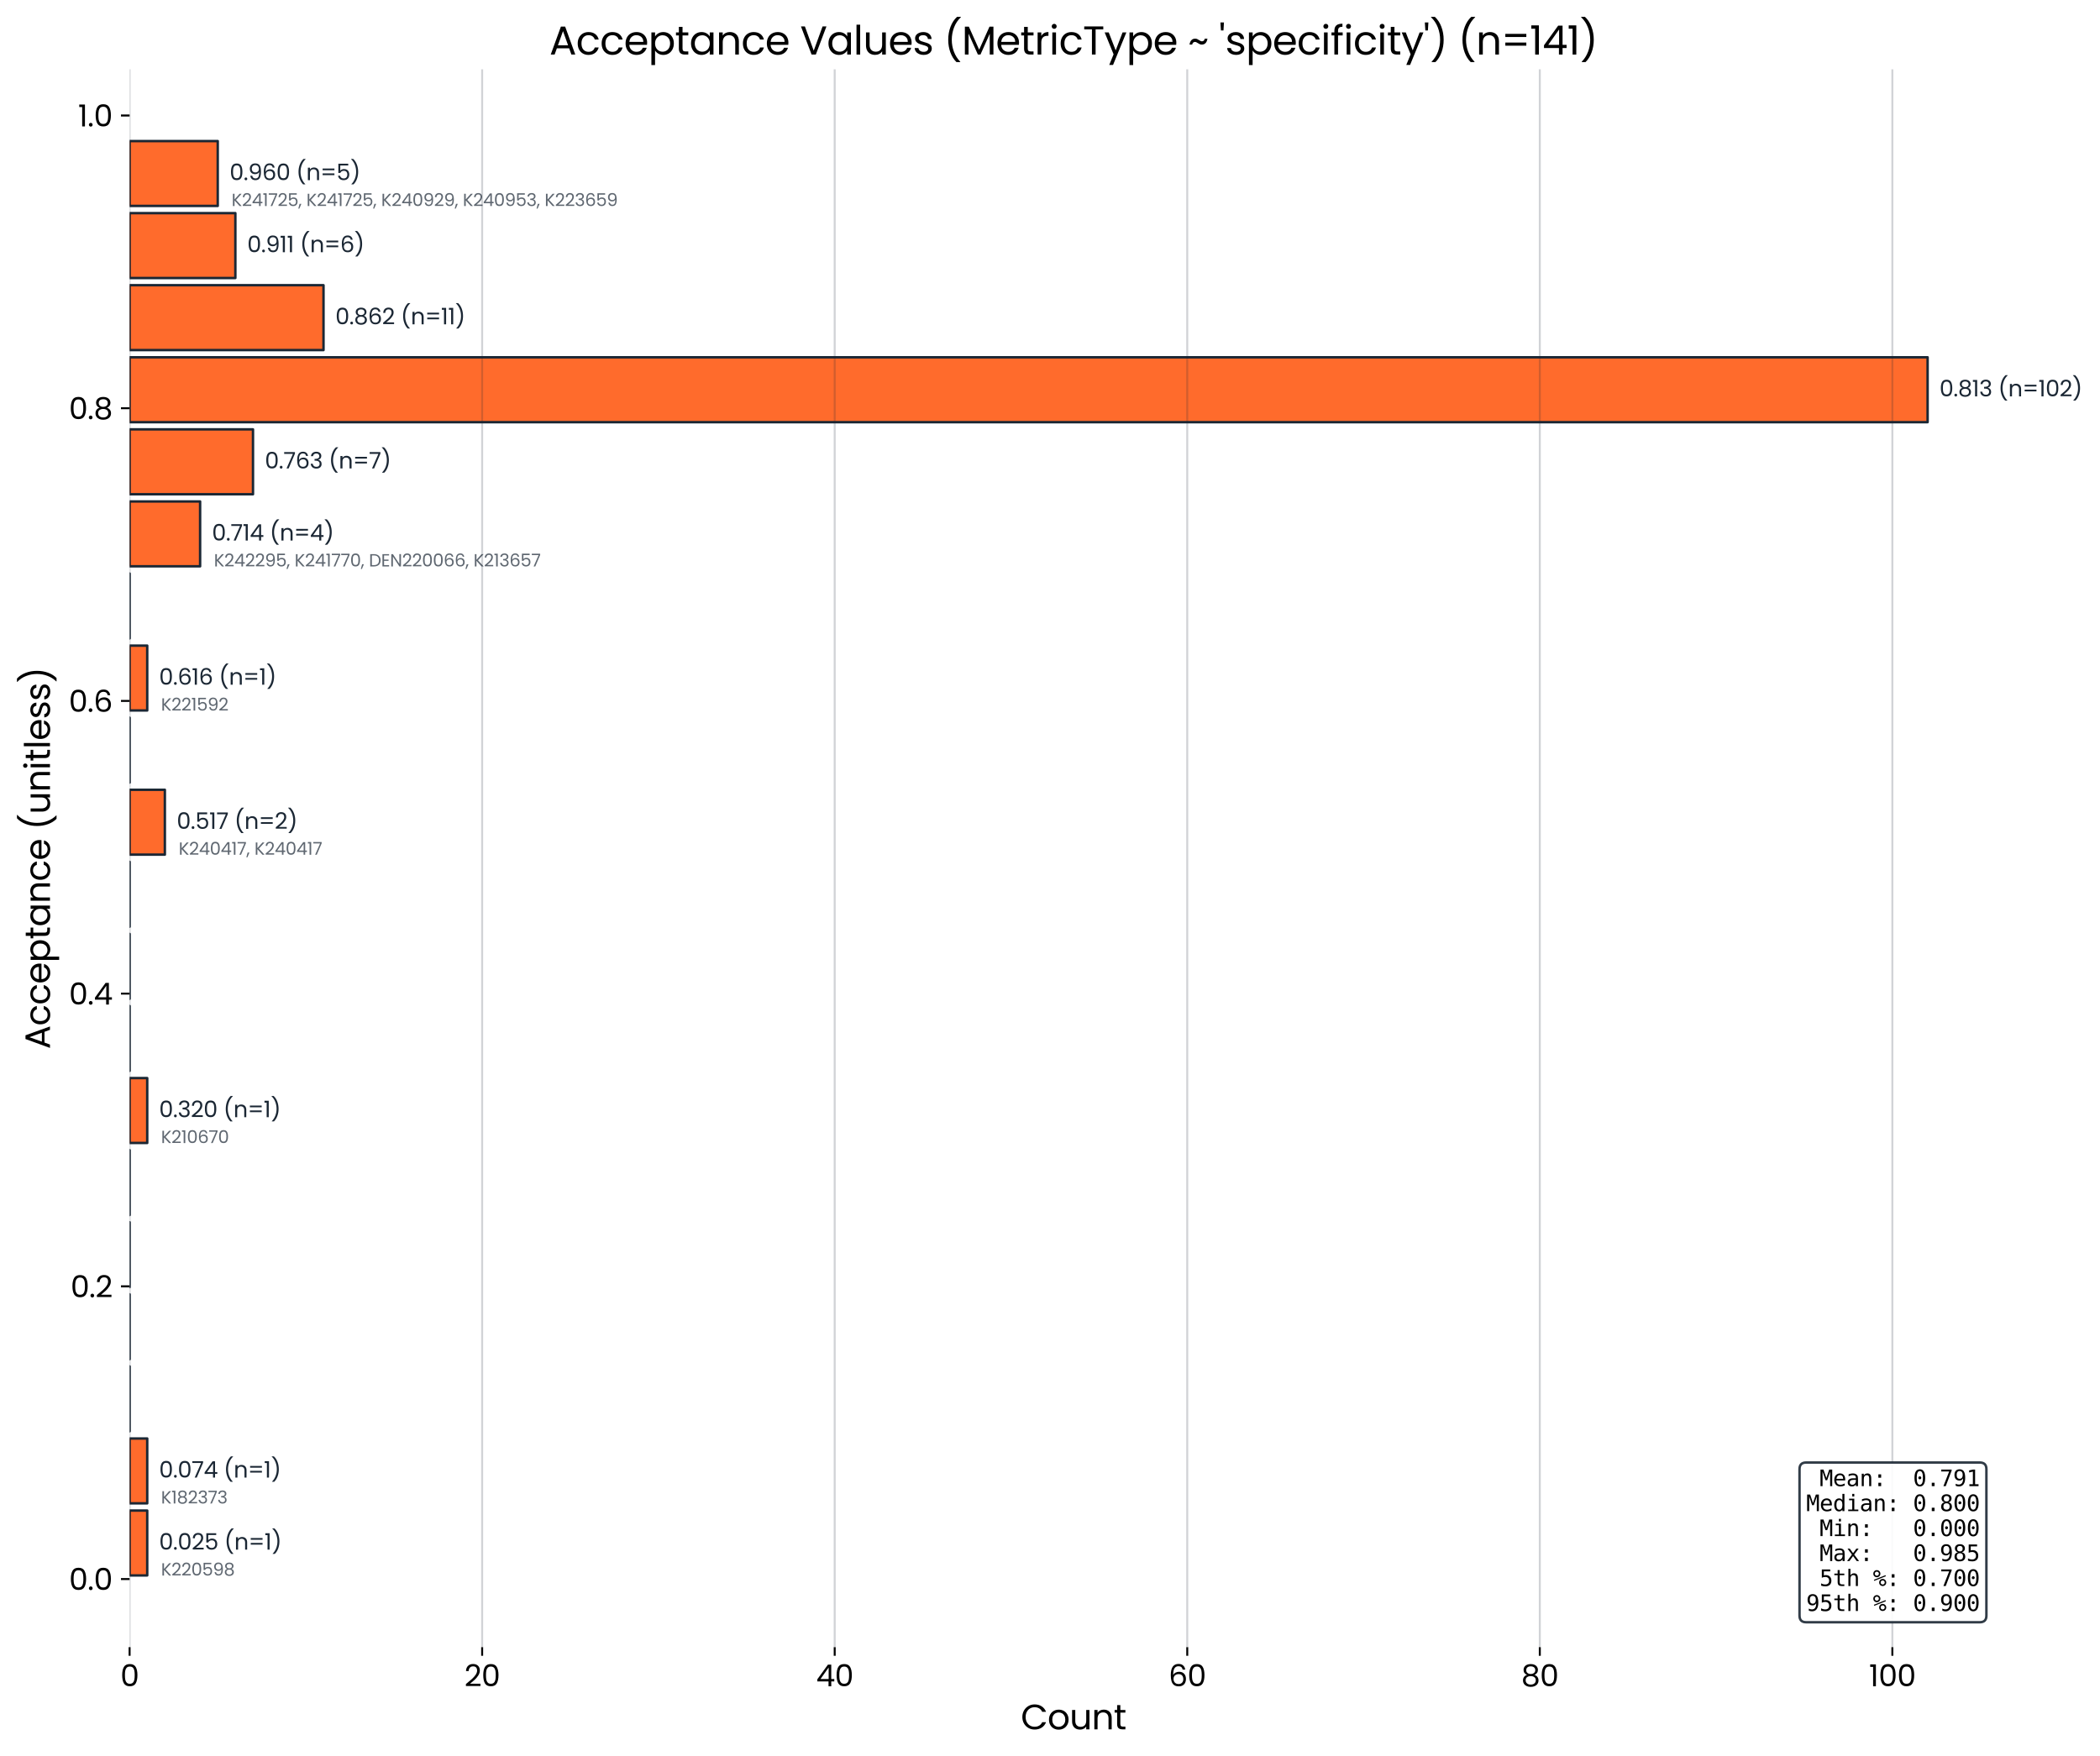 <svg xmlns:xlink="http://www.w3.org/1999/xlink" width="1136.271" height="950.4" viewBox="0 0 852.203 712.8" xmlns="http://www.w3.org/2000/svg"><defs><style>*{stroke-linejoin:round;stroke-linecap:butt}</style></defs><g id="figure_1"><path d="M0 712.8h852.203V0H0z" style="fill:#fff" id="patch_1"/><g id="axes_1"><path d="M52.593 668.6h766.135V28.145H52.593z" style="fill:#fff" id="patch_2"/><path d="M52.593 639.488h7.153v-26.332h-7.154z" clip-path="url(#p165a05bda8)" style="fill:#ff6b2c;stroke:#1b2734;stroke-linejoin:miter" id="patch_3"/><path d="M52.593 610.23h7.153v-26.332h-7.154z" clip-path="url(#p165a05bda8)" style="fill:#ff6b2c;stroke:#1b2734;stroke-linejoin:miter" id="patch_4"/><path d="M52.593 580.973V554.64z" clip-path="url(#p165a05bda8)" style="fill:#ff6b2c;stroke:#1b2734;stroke-linejoin:miter" id="patch_5"/><path d="M52.593 551.715v-26.332z" clip-path="url(#p165a05bda8)" style="fill:#ff6b2c;stroke:#1b2734;stroke-linejoin:miter" id="patch_6"/><path d="M52.593 522.457v-26.332z" clip-path="url(#p165a05bda8)" style="fill:#ff6b2c;stroke:#1b2734;stroke-linejoin:miter" id="patch_7"/><path d="M52.593 493.199v-26.332z" clip-path="url(#p165a05bda8)" style="fill:#ff6b2c;stroke:#1b2734;stroke-linejoin:miter" id="patch_8"/><path d="M52.593 463.941h7.153V437.61h-7.154z" clip-path="url(#p165a05bda8)" style="fill:#ff6b2c;stroke:#1b2734;stroke-linejoin:miter" id="patch_9"/><path d="M52.593 434.683v-26.332z" clip-path="url(#p165a05bda8)" style="fill:#ff6b2c;stroke:#1b2734;stroke-linejoin:miter" id="patch_10"/><path d="M52.593 405.425v-26.332z" clip-path="url(#p165a05bda8)" style="fill:#ff6b2c;stroke:#1b2734;stroke-linejoin:miter" id="patch_11"/><path d="M52.593 376.167v-26.332z" clip-path="url(#p165a05bda8)" style="fill:#ff6b2c;stroke:#1b2734;stroke-linejoin:miter" id="patch_12"/><path d="M52.593 346.91h14.306v-26.332H52.593z" clip-path="url(#p165a05bda8)" style="fill:#ff6b2c;stroke:#1b2734;stroke-linejoin:miter" id="patch_13"/><path d="M52.593 317.652V291.32z" clip-path="url(#p165a05bda8)" style="fill:#ff6b2c;stroke:#1b2734;stroke-linejoin:miter" id="patch_14"/><path d="M52.593 288.394h7.153v-26.332h-7.154z" clip-path="url(#p165a05bda8)" style="fill:#ff6b2c;stroke:#1b2734;stroke-linejoin:miter" id="patch_15"/><path d="M52.593 259.136v-26.332z" clip-path="url(#p165a05bda8)" style="fill:#ff6b2c;stroke:#1b2734;stroke-linejoin:miter" id="patch_16"/><path d="M52.593 229.878h28.613v-26.332H52.592z" clip-path="url(#p165a05bda8)" style="fill:#ff6b2c;stroke:#1b2734;stroke-linejoin:miter" id="patch_17"/><path d="M52.593 200.62h50.074v-26.332H52.592z" clip-path="url(#p165a05bda8)" style="fill:#ff6b2c;stroke:#1b2734;stroke-linejoin:miter" id="patch_18"/><path d="M52.593 171.362h729.652V145.03H52.592z" clip-path="url(#p165a05bda8)" style="fill:#ff6b2c;stroke:#1b2734;stroke-linejoin:miter" id="patch_19"/><path d="M52.593 142.104h78.688v-26.332H52.592z" clip-path="url(#p165a05bda8)" style="fill:#ff6b2c;stroke:#1b2734;stroke-linejoin:miter" id="patch_20"/><path d="M52.593 112.847h42.92V86.514h-42.92z" clip-path="url(#p165a05bda8)" style="fill:#ff6b2c;stroke:#1b2734;stroke-linejoin:miter" id="patch_21"/><path d="M52.593 83.589H88.36V57.257H52.593z" clip-path="url(#p165a05bda8)" style="fill:#ff6b2c;stroke:#1b2734;stroke-linejoin:miter" id="patch_22"/><g id="matplotlib.axis_1"><g id="xtick_1"><path d="M52.593 668.6V28.145" clip-path="url(#p165a05bda8)" style="fill:none;stroke:#1b2734;stroke-opacity:.2;stroke-width:.8;stroke-linecap:square" id="line2d_1"/><g id="line2d_2"><defs><path id="m39ddd4c6a9" d="M0 0v3.5" style="stroke:#000;stroke-width:.8"/></defs><use xlink:href="#m39ddd4c6a9" x="52.593" y="668.6" style="stroke:#000;stroke-width:.8"/></g><g transform="matrix(.12 0 0 -.12 48.825 684.48)" id="text_1"><defs><path id="Poppins-Regular-30" d="M397 2362q0 1100 358 1718 359 618 1255 618 889 0 1247-618 359-618 359-1718 0-1120-359-1741Q2899 0 2010 0 1114 0 755 621q-358 621-358 1741zm2643 0q0 556-74 943-73 388-301 624-227 237-655 237-436 0-663-237-227-236-301-624-73-387-73-943 0-576 73-967 74-390 301-627t663-237q428 0 655 237 228 237 301 627 74 391 74 967z" transform="scale(.016)"/></defs><use xlink:href="#Poppins-Regular-30"/></g></g><g id="xtick_2"><path d="M195.662 668.6V28.145" clip-path="url(#p165a05bda8)" style="fill:none;stroke:#1b2734;stroke-opacity:.2;stroke-width:.8;stroke-linecap:square" id="line2d_3"/><use xlink:href="#m39ddd4c6a9" x="195.662" y="668.6" style="stroke:#000;stroke-width:.8" id="line2d_4"/><g transform="matrix(.12 0 0 -.12 188.444 684.48)" id="text_2"><defs><path id="Poppins-Regular-32" d="M326 467q813 653 1274 1072t777 877q317 458 317 899 0 416-202 656-201 240-649 240-435 0-675-272t-259-726H346q25 717 434 1107 410 390 1057 390 659 0 1046-365 387-364 387-1004 0-531-317-1034-316-502-720-883-403-381-1030-886h2202V51H326v416z" transform="scale(.016)"/></defs><use xlink:href="#Poppins-Regular-32"/><use xlink:href="#Poppins-Regular-30" transform="translate(57.5)"/></g></g><g id="xtick_3"><path d="M338.73 668.6V28.145" clip-path="url(#p165a05bda8)" style="fill:none;stroke:#1b2734;stroke-opacity:.2;stroke-width:.8;stroke-linecap:square" id="line2d_5"/><use xlink:href="#m39ddd4c6a9" x="338.731" y="668.6" style="stroke:#000;stroke-width:.8" id="line2d_6"/><g transform="matrix(.12 0 0 -.12 331.189 684.48)" id="text_3"><defs><path id="Poppins-Regular-34" d="M256 1030v442l2246 3110h698V1536h640v-506h-640V0h-576v1030H256zm2394 2944L928 1536h1722v2438z" transform="scale(.016)"/></defs><use xlink:href="#Poppins-Regular-34"/><use xlink:href="#Poppins-Regular-30" transform="translate(62.9)"/></g></g><g id="xtick_4"><path d="M481.8 668.6V28.145" clip-path="url(#p165a05bda8)" style="fill:none;stroke:#1b2734;stroke-opacity:.2;stroke-width:.8;stroke-linecap:square" id="line2d_7"/><use xlink:href="#m39ddd4c6a9" x="481.8" y="668.6" style="stroke:#000;stroke-width:.8" id="line2d_8"/><g transform="matrix(.12 0 0 -.12 474.222 684.48)" id="text_4"><defs><path id="Poppins-Regular-36" d="M2976 3526q-141 711-877 711-569 0-851-439-282-438-275-1443 147 333 489 522 343 189 765 189 659 0 1053-410t394-1133q0-435-170-781-170-345-512-550T2163-13q-659 0-1030 294-371 295-519 813-147 519-147 1280 0 2349 1639 2349 627 0 985-339 359-339 423-858h-538zm-870-953q-276 0-519-112t-394-340q-150-227-150-553 0-486 281-790 282-304 807-304 448 0 713 278 266 278 266 752 0 499-256 784t-748 285z" transform="scale(.016)"/></defs><use xlink:href="#Poppins-Regular-36"/><use xlink:href="#Poppins-Regular-30" transform="translate(63.5)"/></g></g><g id="xtick_5"><path d="M624.869 668.6V28.145" clip-path="url(#p165a05bda8)" style="fill:none;stroke:#1b2734;stroke-opacity:.2;stroke-width:.8;stroke-linecap:square" id="line2d_9"/><use xlink:href="#m39ddd4c6a9" x="624.869" y="668.6" style="stroke:#000;stroke-width:.8" id="line2d_10"/><g transform="matrix(.12 0 0 -.12 617.316 684.48)" id="text_5"><defs><path id="Poppins-Regular-38" d="M1242 2406q-359 141-551 410t-192 653q0 345 173 623 173 279 515 442 343 164 829 164t828-164q343-163 519-442 176-278 176-623 0-371-199-650-198-278-543-413 397-121 630-425 234-304 234-733 0-416-205-727-205-310-580-480-374-169-860-169T1162 41Q794 211 589 521q-205 311-205 727 0 429 230 736 231 307 628 422zm1734 992q0 391-256 602t-704 211q-442 0-698-211t-256-608q0-358 266-576t688-218q429 0 694 221 266 221 266 579zm-960-1248q-474 0-775-221-300-220-300-662 0-409 291-659t784-250q493 0 781 250t288 659q0 429-295 656-294 227-774 227z" transform="scale(.016)"/></defs><use xlink:href="#Poppins-Regular-38"/><use xlink:href="#Poppins-Regular-30" transform="translate(63.1)"/></g></g><g id="xtick_6"><path d="M767.938 668.6V28.145" clip-path="url(#p165a05bda8)" style="fill:none;stroke:#1b2734;stroke-opacity:.2;stroke-width:.8;stroke-linecap:square" id="line2d_11"/><use xlink:href="#m39ddd4c6a9" x="767.938" y="668.6" style="stroke:#000;stroke-width:.8" id="line2d_12"/><g transform="matrix(.12 0 0 -.12 758.482 684.48)" id="text_6"><defs><path id="Poppins-Regular-31" d="M243 4096v531h1203V0H858v4096H243z" transform="scale(.016)"/></defs><use xlink:href="#Poppins-Regular-31"/><use xlink:href="#Poppins-Regular-30" transform="translate(32)"/><use xlink:href="#Poppins-Regular-30" transform="translate(94.8)"/></g></g><g transform="matrix(.14 0 0 -.14 414.267 701.96)" id="text_7"><defs><path id="Poppins-Regular-43" d="M275 2234q0 652 294 1174 295 522 804 816t1129 294q730 0 1274-352t794-998h-698q-186 403-535 620-348 218-835 218-467 0-838-218-371-217-583-617-211-400-211-937 0-532 211-932 212-400 583-618 371-217 838-217 487 0 835 214 349 215 535 618h698q-250-640-794-989Q3232-38 2502-38q-620 0-1129 291t-804 809q-294 519-294 1172z" transform="scale(.016)"/><path id="Poppins-Regular-6f" d="M2022-58q-492 0-892 224T502 803q-227 413-227 957 0 538 233 950 234 413 637 634 404 221 903 221t902-221q404-221 637-631 234-409 234-953t-240-957q-240-413-650-637-409-224-909-224zm0 512q314 0 589 147 275 148 445 442 170 295 170 717t-167 716q-166 295-435 439t-582 144q-320 0-586-144t-426-439q-160-294-160-716 0-429 157-724 157-294 419-438 263-144 576-144z" transform="scale(.016)"/><path id="Poppins-Regular-75" d="M3603 3507V0h-582v518q-167-268-465-419-297-150-655-150-410 0-737 169-326 170-515 509-188 339-188 826v2054h576V1530q0-519 262-798 263-278 717-278 467 0 736 288t269 839v1926h582z" transform="scale(.016)"/><path id="Poppins-Regular-6e" d="M2202 3571q640 0 1036-387 397-387 397-1117V0h-576v1984q0 525-263 803-262 279-716 279-461 0-733-288t-272-839V0H493v3507h582v-499q173 269 470 416 298 147 657 147z" transform="scale(.016)"/><path id="Poppins-Regular-74" d="M1203 3027V960q0-256 109-362 109-105 378-105h428V0h-524q-487 0-730 224T621 960v2067H166v480h455v883h582v-883h915v-480h-915z" transform="scale(.016)"/></defs><use xlink:href="#Poppins-Regular-43"/><use xlink:href="#Poppins-Regular-6f" transform="translate(77.2)"/><use xlink:href="#Poppins-Regular-75" transform="translate(141.2)"/><use xlink:href="#Poppins-Regular-6e" transform="translate(205.2)"/><use xlink:href="#Poppins-Regular-74" transform="translate(269.2)"/></g></g><g id="matplotlib.axis_2"><g id="ytick_1"><g id="line2d_13"><defs><path id="mab0c849e18" d="M0 0h-3.5" style="stroke:#000;stroke-width:.8"/></defs><use xlink:href="#mab0c849e18" x="52.593" y="640.951" style="stroke:#000;stroke-width:.8"/></g><g transform="matrix(.12 0 0 -.12 28.001 645.391)" id="text_8"><defs><path id="Poppins-Regular-2e" d="M678-38Q512-38 397 77T282 358q0 167 115 282t281 115q160 0 272-115t112-282q0-166-112-281T678-38z" transform="scale(.016)"/></defs><use xlink:href="#Poppins-Regular-30"/><use xlink:href="#Poppins-Regular-2e" transform="translate(62.8)"/><use xlink:href="#Poppins-Regular-30" transform="translate(83.8)"/></g></g><g id="ytick_2"><use xlink:href="#mab0c849e18" x="52.593" y="522.138" style="stroke:#000;stroke-width:.8" id="line2d_14"/><g transform="matrix(.12 0 0 -.12 28.637 526.578)" id="text_9"><use xlink:href="#Poppins-Regular-30"/><use xlink:href="#Poppins-Regular-2e" transform="translate(62.8)"/><use xlink:href="#Poppins-Regular-32" transform="translate(83.8)"/></g></g><g id="ytick_3"><use xlink:href="#mab0c849e18" x="52.593" y="403.324" style="stroke:#000;stroke-width:.8" id="line2d_15"/><g transform="matrix(.12 0 0 -.12 27.988 407.764)" id="text_10"><use xlink:href="#Poppins-Regular-30"/><use xlink:href="#Poppins-Regular-2e" transform="translate(62.8)"/><use xlink:href="#Poppins-Regular-34" transform="translate(83.8)"/></g></g><g id="ytick_4"><use xlink:href="#mab0c849e18" x="52.593" y="284.51" style="stroke:#000;stroke-width:.8" id="line2d_16"/><g transform="matrix(.12 0 0 -.12 27.917 288.95)" id="text_11"><use xlink:href="#Poppins-Regular-30"/><use xlink:href="#Poppins-Regular-2e" transform="translate(62.8)"/><use xlink:href="#Poppins-Regular-36" transform="translate(83.8)"/></g></g><g id="ytick_5"><use xlink:href="#mab0c849e18" x="52.593" y="165.696" style="stroke:#000;stroke-width:.8" id="line2d_17"/><g transform="matrix(.12 0 0 -.12 27.966 170.136)" id="text_12"><use xlink:href="#Poppins-Regular-30"/><use xlink:href="#Poppins-Regular-2e" transform="translate(62.8)"/><use xlink:href="#Poppins-Regular-38" transform="translate(83.8)"/></g></g><g id="ytick_6"><use xlink:href="#mab0c849e18" x="52.593" y="46.883" style="stroke:#000;stroke-width:.8" id="line2d_18"/><g transform="matrix(.12 0 0 -.12 31.697 51.323)" id="text_13"><use xlink:href="#Poppins-Regular-31"/><use xlink:href="#Poppins-Regular-2e" transform="translate(32)"/><use xlink:href="#Poppins-Regular-30" transform="translate(53)"/></g></g><g transform="matrix(0 -.14 -.14 0 20.277 425.836)" id="text_14"><defs><path id="Poppins-Regular-41" d="M3130 992H1184L826 0H211l1613 4435h672L4102 0h-614l-358 992zm-167 474-806 2252-807-2252h1613z" transform="scale(.016)"/><path id="Poppins-Regular-63" d="M275 1760q0 544 217 950 218 407 605 631 388 224 887 224 646 0 1065-314 420-313 554-870h-627q-90 320-349 505-259 186-643 186-499 0-807-343-307-342-307-969 0-634 307-980 308-345 807-345 384 0 640 179 256 180 352 512h627q-141-537-563-861Q2618-58 1984-58q-499 0-887 224-387 224-605 634-217 410-217 960z" transform="scale(.016)"/><path id="Poppins-Regular-65" d="M3693 1888q0-166-19-352H870q32-518 355-810 324-291 785-291 377 0 630 176t355 471h627q-140-506-563-823Q2637-58 2010-58q-500 0-894 224-393 224-617 637t-224 957q0 544 217 953 218 410 612 631t906 221q499 0 883-218 384-217 592-598t208-861zm-602 122q0 332-147 572t-400 365q-253 125-560 125-442 0-752-282-310-281-355-780h2214z" transform="scale(.016)"/><path id="Poppins-Regular-70" d="M1075 2861q173 301 515 502 343 202 797 202 467 0 848-224t598-631q218-406 218-944 0-531-218-947-217-416-598-647-381-230-848-230-448 0-791 202-342 202-521 502v-2310H493v5171h582v-646zm2381-1095q0 397-160 691-160 295-432 448-272 154-598 154-320 0-592-157-272-156-436-454-163-298-163-688 0-397 163-695 164-297 436-454t592-157q326 0 598 157t432 454q160 298 160 701z" transform="scale(.016)"/><path id="Poppins-Regular-61" d="M275 1766q0 538 217 944 218 407 599 631t848 224q461 0 800-199 339-198 506-499v640h589V0h-589v653q-173-307-516-509-342-202-796-202-467 0-845 230-378 231-596 647-217 416-217 947zm2970-6q0 397-160 691-160 295-432 451-272 157-599 157-326 0-595-154-269-153-429-448-160-294-160-691 0-403 160-701 160-297 429-454t595-157q327 0 599 157t432 454q160 298 160 695z" transform="scale(.016)"/><path id="Poppins-Regular-28" d="M1990-1190q-614 601-957 1529-342 928-342 2003 0 1101 361 2058 362 957 1034 1578h608v-58q-716-672-1078-1616t-362-1962q0-992 342-1894 343-902 1002-1581v-57h-608z" transform="scale(.016)"/><path id="Poppins-Regular-69" d="M794 4077q-167 0-282 115t-115 282q0 166 115 281t282 115q160 0 272-115t112-281q0-167-112-282t-272-115zm281-570V0H493v3507h582z" transform="scale(.016)"/><path id="Poppins-Regular-6c" d="M1075 4736V0H493v4736h582z" transform="scale(.016)"/><path id="Poppins-Regular-73" d="M1734-58q-403 0-723 138T505 464q-185 246-204 566h601q26-262 247-429 221-166 579-166 333 0 525 147 192 148 192 372 0 230-205 342t-634 221q-390 102-637 207-246 106-422 314t-176 548q0 268 160 492t454 355q295 132 673 132 582 0 940-295 359-294 384-806h-582q-19 275-221 441-201 167-541 167-313 0-499-135-185-134-185-351 0-173 112-285t281-180q170-67 471-150 377-102 614-202 237-99 406-297 170-198 176-518 0-288-160-519-160-230-451-362-291-131-669-131z" transform="scale(.016)"/><path id="Poppins-Regular-29" d="M307-1190v57Q966-454 1308 448q343 902 343 1894 0 1018-362 1962-361 944-1078 1616v58h608q672-621 1033-1578 362-957 362-2058 0-1075-342-2003T915-1190H307z" transform="scale(.016)"/></defs><use xlink:href="#Poppins-Regular-41"/><use xlink:href="#Poppins-Regular-63" transform="translate(67.4)"/><use xlink:href="#Poppins-Regular-63" transform="translate(128.1)"/><use xlink:href="#Poppins-Regular-65" transform="translate(188.8)"/><use xlink:href="#Poppins-Regular-70" transform="translate(250.8)"/><use xlink:href="#Poppins-Regular-74" transform="translate(318.4)"/><use xlink:href="#Poppins-Regular-61" transform="translate(354.8)"/><use xlink:href="#Poppins-Regular-6e" transform="translate(422.4)"/><use xlink:href="#Poppins-Regular-63" transform="translate(486.4)"/><use xlink:href="#Poppins-Regular-65" transform="translate(547.1)"/><use xlink:href="#Poppins-Regular-20" transform="translate(609.1)"/><use xlink:href="#Poppins-Regular-28" transform="translate(635.8)"/><use xlink:href="#Poppins-Regular-75" transform="translate(681.2)"/><use xlink:href="#Poppins-Regular-6e" transform="translate(745.2)"/><use xlink:href="#Poppins-Regular-69" transform="translate(809.2)"/><use xlink:href="#Poppins-Regular-74" transform="translate(833.8)"/><use xlink:href="#Poppins-Regular-6c" transform="translate(870.2)"/><use xlink:href="#Poppins-Regular-65" transform="translate(894.8)"/><use xlink:href="#Poppins-Regular-73" transform="translate(956.8)"/><use xlink:href="#Poppins-Regular-73" transform="translate(1009)"/><use xlink:href="#Poppins-Regular-29" transform="translate(1061.2)"/></g></g><g style="fill:#1b2734" transform="matrix(.09 0 0 -.09 59.746 629.022)" id="text_15"><defs><path id="Poppins-Regular-35" d="M3347 4122H1101V2662q147 205 435 336 288 132 621 132 531 0 864-221t477-570q144-349 144-739 0-461-173-826-173-364-528-576-355-211-880-211-672 0-1088 345-416 346-506 922h570q83-364 352-569t678-205q506 0 762 304t256 803q0 499-256 771t-755 272q-340 0-593-163-252-163-367-445H563v2612h2784v-512z" transform="scale(.016)"/><path id="Poppins-Regular-3d" d="M3974 3277v-493H646v493h3328zm0-1376v-493H646v493h3328z" transform="scale(.016)"/></defs><use xlink:href="#Poppins-Regular-20"/><use xlink:href="#Poppins-Regular-20" transform="translate(26.7)"/><use xlink:href="#Poppins-Regular-30" transform="translate(53.4)"/><use xlink:href="#Poppins-Regular-2e" transform="translate(116.2)"/><use xlink:href="#Poppins-Regular-30" transform="translate(137.2)"/><use xlink:href="#Poppins-Regular-32" transform="translate(200)"/><use xlink:href="#Poppins-Regular-35" transform="translate(257.5)"/><use xlink:href="#Poppins-Regular-20" transform="translate(320.3)"/><use xlink:href="#Poppins-Regular-28" transform="translate(347)"/><use xlink:href="#Poppins-Regular-6e" transform="translate(392.4)"/><use xlink:href="#Poppins-Regular-3d" transform="translate(456.4)"/><use xlink:href="#Poppins-Regular-31" transform="translate(528.7)"/><use xlink:href="#Poppins-Regular-29" transform="translate(560.7)"/></g><g style="fill:#1b2734" transform="matrix(.09 0 0 -.09 59.746 599.764)" id="text_16"><defs><path id="Poppins-Regular-37" d="M3245 4173 1466 0H877l1805 4115H211v499h3034v-441z" transform="scale(.016)"/></defs><use xlink:href="#Poppins-Regular-20"/><use xlink:href="#Poppins-Regular-20" transform="translate(26.7)"/><use xlink:href="#Poppins-Regular-30" transform="translate(53.4)"/><use xlink:href="#Poppins-Regular-2e" transform="translate(116.2)"/><use xlink:href="#Poppins-Regular-30" transform="translate(137.2)"/><use xlink:href="#Poppins-Regular-37" transform="translate(200)"/><use xlink:href="#Poppins-Regular-34" transform="translate(254.6)"/><use xlink:href="#Poppins-Regular-20" transform="translate(317.5)"/><use xlink:href="#Poppins-Regular-28" transform="translate(344.2)"/><use xlink:href="#Poppins-Regular-6e" transform="translate(389.6)"/><use xlink:href="#Poppins-Regular-3d" transform="translate(453.6)"/><use xlink:href="#Poppins-Regular-31" transform="translate(525.9)"/><use xlink:href="#Poppins-Regular-29" transform="translate(557.9)"/></g><g style="fill:#1b2734" transform="matrix(.09 0 0 -.09 59.746 453.475)" id="text_17"><defs><path id="Poppins-Regular-33" d="M384 3462q45 589 454 922 410 333 1063 333 435 0 752-157t480-426q163-268 163-608 0-396-227-684t-592-372v-32q416-102 659-403t243-787q0-365-167-656-166-291-499-458-332-166-799-166-679 0-1114 355T314 1331h563q45-384 313-627 269-243 717-243t681 233q234 234 234 605 0 480-320 691-320 212-966 212h-147v486h153q589 6 890 195t301 586q0 339-221 544t-630 205q-397 0-641-205-243-205-287-551H384z" transform="scale(.016)"/></defs><use xlink:href="#Poppins-Regular-20"/><use xlink:href="#Poppins-Regular-20" transform="translate(26.7)"/><use xlink:href="#Poppins-Regular-30" transform="translate(53.4)"/><use xlink:href="#Poppins-Regular-2e" transform="translate(116.2)"/><use xlink:href="#Poppins-Regular-33" transform="translate(137.2)"/><use xlink:href="#Poppins-Regular-32" transform="translate(196.1)"/><use xlink:href="#Poppins-Regular-30" transform="translate(253.6)"/><use xlink:href="#Poppins-Regular-20" transform="translate(316.4)"/><use xlink:href="#Poppins-Regular-28" transform="translate(343.1)"/><use xlink:href="#Poppins-Regular-6e" transform="translate(388.5)"/><use xlink:href="#Poppins-Regular-3d" transform="translate(452.5)"/><use xlink:href="#Poppins-Regular-31" transform="translate(524.8)"/><use xlink:href="#Poppins-Regular-29" transform="translate(556.8)"/></g><g style="fill:#1b2734" transform="matrix(.09 0 0 -.09 66.9 336.444)" id="text_18"><use xlink:href="#Poppins-Regular-20"/><use xlink:href="#Poppins-Regular-20" transform="translate(26.7)"/><use xlink:href="#Poppins-Regular-30" transform="translate(53.4)"/><use xlink:href="#Poppins-Regular-2e" transform="translate(116.2)"/><use xlink:href="#Poppins-Regular-35" transform="translate(137.2)"/><use xlink:href="#Poppins-Regular-31" transform="translate(200)"/><use xlink:href="#Poppins-Regular-37" transform="translate(232)"/><use xlink:href="#Poppins-Regular-20" transform="translate(286.6)"/><use xlink:href="#Poppins-Regular-28" transform="translate(313.3)"/><use xlink:href="#Poppins-Regular-6e" transform="translate(358.7)"/><use xlink:href="#Poppins-Regular-3d" transform="translate(422.7)"/><use xlink:href="#Poppins-Regular-32" transform="translate(495)"/><use xlink:href="#Poppins-Regular-29" transform="translate(552.5)"/></g><g style="fill:#1b2734" transform="matrix(.09 0 0 -.09 59.746 277.928)" id="text_19"><use xlink:href="#Poppins-Regular-20"/><use xlink:href="#Poppins-Regular-20" transform="translate(26.7)"/><use xlink:href="#Poppins-Regular-30" transform="translate(53.4)"/><use xlink:href="#Poppins-Regular-2e" transform="translate(116.2)"/><use xlink:href="#Poppins-Regular-36" transform="translate(137.2)"/><use xlink:href="#Poppins-Regular-31" transform="translate(200.7)"/><use xlink:href="#Poppins-Regular-36" transform="translate(232.7)"/><use xlink:href="#Poppins-Regular-20" transform="translate(296.2)"/><use xlink:href="#Poppins-Regular-28" transform="translate(322.9)"/><use xlink:href="#Poppins-Regular-6e" transform="translate(368.3)"/><use xlink:href="#Poppins-Regular-3d" transform="translate(432.3)"/><use xlink:href="#Poppins-Regular-31" transform="translate(504.6)"/><use xlink:href="#Poppins-Regular-29" transform="translate(536.6)"/></g><g style="fill:#1b2734" transform="matrix(.09 0 0 -.09 81.206 219.412)" id="text_20"><use xlink:href="#Poppins-Regular-20"/><use xlink:href="#Poppins-Regular-20" transform="translate(26.7)"/><use xlink:href="#Poppins-Regular-30" transform="translate(53.4)"/><use xlink:href="#Poppins-Regular-2e" transform="translate(116.2)"/><use xlink:href="#Poppins-Regular-37" transform="translate(137.2)"/><use xlink:href="#Poppins-Regular-31" transform="translate(191.8)"/><use xlink:href="#Poppins-Regular-34" transform="translate(223.8)"/><use xlink:href="#Poppins-Regular-20" transform="translate(286.7)"/><use xlink:href="#Poppins-Regular-28" transform="translate(313.4)"/><use xlink:href="#Poppins-Regular-6e" transform="translate(358.8)"/><use xlink:href="#Poppins-Regular-3d" transform="translate(422.8)"/><use xlink:href="#Poppins-Regular-34" transform="translate(495.1)"/><use xlink:href="#Poppins-Regular-29" transform="translate(558)"/></g><g style="fill:#1b2734" transform="matrix(.09 0 0 -.09 102.667 190.154)" id="text_21"><use xlink:href="#Poppins-Regular-20"/><use xlink:href="#Poppins-Regular-20" transform="translate(26.7)"/><use xlink:href="#Poppins-Regular-30" transform="translate(53.4)"/><use xlink:href="#Poppins-Regular-2e" transform="translate(116.2)"/><use xlink:href="#Poppins-Regular-37" transform="translate(137.2)"/><use xlink:href="#Poppins-Regular-36" transform="translate(191.8)"/><use xlink:href="#Poppins-Regular-33" transform="translate(255.3)"/><use xlink:href="#Poppins-Regular-20" transform="translate(314.2)"/><use xlink:href="#Poppins-Regular-28" transform="translate(340.9)"/><use xlink:href="#Poppins-Regular-6e" transform="translate(386.3)"/><use xlink:href="#Poppins-Regular-3d" transform="translate(450.3)"/><use xlink:href="#Poppins-Regular-37" transform="translate(522.6)"/><use xlink:href="#Poppins-Regular-29" transform="translate(577.2)"/></g><g style="fill:#1b2734" transform="matrix(.09 0 0 -.09 782.245 160.896)" id="text_22"><use xlink:href="#Poppins-Regular-20"/><use xlink:href="#Poppins-Regular-20" transform="translate(26.7)"/><use xlink:href="#Poppins-Regular-30" transform="translate(53.4)"/><use xlink:href="#Poppins-Regular-2e" transform="translate(116.2)"/><use xlink:href="#Poppins-Regular-38" transform="translate(137.2)"/><use xlink:href="#Poppins-Regular-31" transform="translate(200.3)"/><use xlink:href="#Poppins-Regular-33" transform="translate(232.3)"/><use xlink:href="#Poppins-Regular-20" transform="translate(291.2)"/><use xlink:href="#Poppins-Regular-28" transform="translate(317.9)"/><use xlink:href="#Poppins-Regular-6e" transform="translate(363.3)"/><use xlink:href="#Poppins-Regular-3d" transform="translate(427.3)"/><use xlink:href="#Poppins-Regular-31" transform="translate(499.6)"/><use xlink:href="#Poppins-Regular-30" transform="translate(531.6)"/><use xlink:href="#Poppins-Regular-32" transform="translate(594.4)"/><use xlink:href="#Poppins-Regular-29" transform="translate(651.9)"/></g><g style="fill:#1b2734" transform="matrix(.09 0 0 -.09 131.28 131.638)" id="text_23"><use xlink:href="#Poppins-Regular-20"/><use xlink:href="#Poppins-Regular-20" transform="translate(26.7)"/><use xlink:href="#Poppins-Regular-30" transform="translate(53.4)"/><use xlink:href="#Poppins-Regular-2e" transform="translate(116.2)"/><use xlink:href="#Poppins-Regular-38" transform="translate(137.2)"/><use xlink:href="#Poppins-Regular-36" transform="translate(200.3)"/><use xlink:href="#Poppins-Regular-32" transform="translate(263.8)"/><use xlink:href="#Poppins-Regular-20" transform="translate(321.3)"/><use xlink:href="#Poppins-Regular-28" transform="translate(348)"/><use xlink:href="#Poppins-Regular-6e" transform="translate(393.4)"/><use xlink:href="#Poppins-Regular-3d" transform="translate(457.4)"/><use xlink:href="#Poppins-Regular-31" transform="translate(529.7)"/><use xlink:href="#Poppins-Regular-31" transform="translate(561.7)"/><use xlink:href="#Poppins-Regular-29" transform="translate(593.7)"/></g><g style="fill:#1b2734" transform="matrix(.09 0 0 -.09 95.513 102.38)" id="text_24"><defs><path id="Poppins-Regular-39" d="M1146 1242q64-365 297-564 234-198 631-198 531 0 783 416 253 416 241 1402-135-288-449-452-313-163-697-163-429 0-765 176t-528 515q-192 340-192 820 0 684 397 1103 397 420 1126 420 896 0 1258-583 362-582 362-1734 0-806-144-1331t-487-800Q2637-6 2042-6q-653 0-1018 352t-416 896h538zm902 934q429 0 704 265 275 266 275 721 0 480-269 774-268 294-755 294-448 0-714-282-265-281-265-742 0-467 262-749 263-281 762-281z" transform="scale(.016)"/></defs><use xlink:href="#Poppins-Regular-20"/><use xlink:href="#Poppins-Regular-20" transform="translate(26.7)"/><use xlink:href="#Poppins-Regular-30" transform="translate(53.4)"/><use xlink:href="#Poppins-Regular-2e" transform="translate(116.2)"/><use xlink:href="#Poppins-Regular-39" transform="translate(137.2)"/><use xlink:href="#Poppins-Regular-31" transform="translate(200.2)"/><use xlink:href="#Poppins-Regular-31" transform="translate(232.2)"/><use xlink:href="#Poppins-Regular-20" transform="translate(264.2)"/><use xlink:href="#Poppins-Regular-28" transform="translate(290.9)"/><use xlink:href="#Poppins-Regular-6e" transform="translate(336.3)"/><use xlink:href="#Poppins-Regular-3d" transform="translate(400.3)"/><use xlink:href="#Poppins-Regular-36" transform="translate(472.6)"/><use xlink:href="#Poppins-Regular-29" transform="translate(536.1)"/></g><g style="fill:#1b2734" transform="matrix(.09 0 0 -.09 88.36 73.123)" id="text_25"><use xlink:href="#Poppins-Regular-20"/><use xlink:href="#Poppins-Regular-20" transform="translate(26.7)"/><use xlink:href="#Poppins-Regular-30" transform="translate(53.4)"/><use xlink:href="#Poppins-Regular-2e" transform="translate(116.2)"/><use xlink:href="#Poppins-Regular-39" transform="translate(137.2)"/><use xlink:href="#Poppins-Regular-36" transform="translate(200.2)"/><use xlink:href="#Poppins-Regular-30" transform="translate(263.7)"/><use xlink:href="#Poppins-Regular-20" transform="translate(326.5)"/><use xlink:href="#Poppins-Regular-28" transform="translate(353.2)"/><use xlink:href="#Poppins-Regular-6e" transform="translate(398.6)"/><use xlink:href="#Poppins-Regular-3d" transform="translate(462.6)"/><use xlink:href="#Poppins-Regular-35" transform="translate(534.9)"/><use xlink:href="#Poppins-Regular-29" transform="translate(597.7)"/></g><g style="fill:#1b2734;opacity:.7" transform="matrix(.07 0 0 -.07 59.746 639.538)" id="text_26"><defs><path id="Poppins-Regular-4b" d="M2912 0 1075 2035V0H493v4461h582V2394l1843 2067h736L1632 2227 3674 0h-762z" transform="scale(.016)"/></defs><use xlink:href="#Poppins-Regular-20"/><use xlink:href="#Poppins-Regular-20" transform="translate(26.7)"/><use xlink:href="#Poppins-Regular-20" transform="translate(53.4)"/><use xlink:href="#Poppins-Regular-4b" transform="translate(80.1)"/><use xlink:href="#Poppins-Regular-32" transform="translate(140)"/><use xlink:href="#Poppins-Regular-32" transform="translate(197.5)"/><use xlink:href="#Poppins-Regular-30" transform="translate(255)"/><use xlink:href="#Poppins-Regular-35" transform="translate(317.8)"/><use xlink:href="#Poppins-Regular-39" transform="translate(380.6)"/><use xlink:href="#Poppins-Regular-38" transform="translate(443.6)"/></g><g style="fill:#1b2734;opacity:.7" transform="matrix(.07 0 0 -.07 59.746 610.28)" id="text_27"><use xlink:href="#Poppins-Regular-20"/><use xlink:href="#Poppins-Regular-20" transform="translate(26.7)"/><use xlink:href="#Poppins-Regular-20" transform="translate(53.4)"/><use xlink:href="#Poppins-Regular-4b" transform="translate(80.1)"/><use xlink:href="#Poppins-Regular-31" transform="translate(140)"/><use xlink:href="#Poppins-Regular-38" transform="translate(172)"/><use xlink:href="#Poppins-Regular-32" transform="translate(235.1)"/><use xlink:href="#Poppins-Regular-33" transform="translate(292.6)"/><use xlink:href="#Poppins-Regular-37" transform="translate(351.5)"/><use xlink:href="#Poppins-Regular-33" transform="translate(406.1)"/></g><g style="fill:#1b2734;opacity:.7" transform="matrix(.07 0 0 -.07 59.746 463.991)" id="text_28"><use xlink:href="#Poppins-Regular-20"/><use xlink:href="#Poppins-Regular-20" transform="translate(26.7)"/><use xlink:href="#Poppins-Regular-20" transform="translate(53.4)"/><use xlink:href="#Poppins-Regular-4b" transform="translate(80.1)"/><use xlink:href="#Poppins-Regular-32" transform="translate(140)"/><use xlink:href="#Poppins-Regular-31" transform="translate(197.5)"/><use xlink:href="#Poppins-Regular-30" transform="translate(229.5)"/><use xlink:href="#Poppins-Regular-36" transform="translate(292.3)"/><use xlink:href="#Poppins-Regular-37" transform="translate(355.8)"/><use xlink:href="#Poppins-Regular-30" transform="translate(410.4)"/></g><g style="fill:#1b2734;opacity:.7" transform="matrix(.07 0 0 -.07 66.9 346.96)" id="text_29"><defs><path id="Poppins-Regular-2c" d="M1094 806 378-915H-13L454 806h640z" transform="scale(.016)"/></defs><use xlink:href="#Poppins-Regular-20"/><use xlink:href="#Poppins-Regular-20" transform="translate(26.7)"/><use xlink:href="#Poppins-Regular-20" transform="translate(53.4)"/><use xlink:href="#Poppins-Regular-4b" transform="translate(80.1)"/><use xlink:href="#Poppins-Regular-32" transform="translate(140)"/><use xlink:href="#Poppins-Regular-34" transform="translate(197.5)"/><use xlink:href="#Poppins-Regular-30" transform="translate(260.4)"/><use xlink:href="#Poppins-Regular-34" transform="translate(323.2)"/><use xlink:href="#Poppins-Regular-31" transform="translate(386.1)"/><use xlink:href="#Poppins-Regular-37" transform="translate(418.1)"/><use xlink:href="#Poppins-Regular-2c" transform="translate(472.7)"/><use xlink:href="#Poppins-Regular-20" transform="translate(492.5)"/><use xlink:href="#Poppins-Regular-4b" transform="translate(519.2)"/><use xlink:href="#Poppins-Regular-32" transform="translate(579.1)"/><use xlink:href="#Poppins-Regular-34" transform="translate(636.6)"/><use xlink:href="#Poppins-Regular-30" transform="translate(699.5)"/><use xlink:href="#Poppins-Regular-34" transform="translate(762.3)"/><use xlink:href="#Poppins-Regular-31" transform="translate(825.2)"/><use xlink:href="#Poppins-Regular-37" transform="translate(857.2)"/></g><g style="fill:#1b2734;opacity:.7" transform="matrix(.07 0 0 -.07 59.746 288.444)" id="text_30"><use xlink:href="#Poppins-Regular-20"/><use xlink:href="#Poppins-Regular-20" transform="translate(26.7)"/><use xlink:href="#Poppins-Regular-20" transform="translate(53.4)"/><use xlink:href="#Poppins-Regular-4b" transform="translate(80.1)"/><use xlink:href="#Poppins-Regular-32" transform="translate(140)"/><use xlink:href="#Poppins-Regular-32" transform="translate(197.5)"/><use xlink:href="#Poppins-Regular-31" transform="translate(255)"/><use xlink:href="#Poppins-Regular-35" transform="translate(287)"/><use xlink:href="#Poppins-Regular-39" transform="translate(349.8)"/><use xlink:href="#Poppins-Regular-32" transform="translate(412.8)"/></g><g style="fill:#1b2734;opacity:.7" transform="matrix(.07 0 0 -.07 81.206 229.928)" id="text_31"><defs><path id="Poppins-Regular-44" d="M1882 4461q729 0 1263-272 535-272 820-778 285-505 285-1190t-285-1188q-285-502-820-768Q2611 0 1882 0H493v4461h1389zm0-3981q864 0 1318 457 454 458 454 1284 0 832-458 1299-457 467-1314 467h-807V480h807z" transform="scale(.016)"/><path id="Poppins-Regular-45" d="M1075 3987V2496h1626v-480H1075V480h1818V0H493v4467h2400v-480H1075z" transform="scale(.016)"/><path id="Poppins-Regular-4e" d="M4000 0h-582L1075 3552V0H493v4467h582L3418 922v3545h582V0z" transform="scale(.016)"/></defs><use xlink:href="#Poppins-Regular-20"/><use xlink:href="#Poppins-Regular-20" transform="translate(26.7)"/><use xlink:href="#Poppins-Regular-20" transform="translate(53.4)"/><use xlink:href="#Poppins-Regular-4b" transform="translate(80.1)"/><use xlink:href="#Poppins-Regular-32" transform="translate(140)"/><use xlink:href="#Poppins-Regular-34" transform="translate(197.5)"/><use xlink:href="#Poppins-Regular-32" transform="translate(260.4)"/><use xlink:href="#Poppins-Regular-32" transform="translate(317.9)"/><use xlink:href="#Poppins-Regular-39" transform="translate(375.4)"/><use xlink:href="#Poppins-Regular-35" transform="translate(438.4)"/><use xlink:href="#Poppins-Regular-2c" transform="translate(501.2)"/><use xlink:href="#Poppins-Regular-20" transform="translate(521)"/><use xlink:href="#Poppins-Regular-4b" transform="translate(547.7)"/><use xlink:href="#Poppins-Regular-32" transform="translate(607.6)"/><use xlink:href="#Poppins-Regular-34" transform="translate(665.1)"/><use xlink:href="#Poppins-Regular-31" transform="translate(728)"/><use xlink:href="#Poppins-Regular-37" transform="translate(760)"/><use xlink:href="#Poppins-Regular-37" transform="translate(814.6)"/><use xlink:href="#Poppins-Regular-30" transform="translate(869.2)"/><use xlink:href="#Poppins-Regular-2c" transform="translate(932)"/><use xlink:href="#Poppins-Regular-20" transform="translate(951.8)"/><use xlink:href="#Poppins-Regular-44" transform="translate(978.5)"/><use xlink:href="#Poppins-Regular-45" transform="translate(1049.2)"/><use xlink:href="#Poppins-Regular-4e" transform="translate(1100.5)"/><use xlink:href="#Poppins-Regular-32" transform="translate(1170.8)"/><use xlink:href="#Poppins-Regular-32" transform="translate(1228.3)"/><use xlink:href="#Poppins-Regular-30" transform="translate(1285.8)"/><use xlink:href="#Poppins-Regular-30" transform="translate(1348.6)"/><use xlink:href="#Poppins-Regular-36" transform="translate(1411.4)"/><use xlink:href="#Poppins-Regular-36" transform="translate(1474.9)"/><use xlink:href="#Poppins-Regular-2c" transform="translate(1538.4)"/><use xlink:href="#Poppins-Regular-20" transform="translate(1558.2)"/><use xlink:href="#Poppins-Regular-4b" transform="translate(1584.9)"/><use xlink:href="#Poppins-Regular-32" transform="translate(1644.8)"/><use xlink:href="#Poppins-Regular-31" transform="translate(1702.3)"/><use xlink:href="#Poppins-Regular-33" transform="translate(1734.3)"/><use xlink:href="#Poppins-Regular-36" transform="translate(1793.2)"/><use xlink:href="#Poppins-Regular-35" transform="translate(1856.7)"/><use xlink:href="#Poppins-Regular-37" transform="translate(1919.5)"/></g><g style="fill:#1b2734;opacity:.7" transform="matrix(.07 0 0 -.07 88.36 83.639)" id="text_32"><use xlink:href="#Poppins-Regular-20"/><use xlink:href="#Poppins-Regular-20" transform="translate(26.7)"/><use xlink:href="#Poppins-Regular-20" transform="translate(53.4)"/><use xlink:href="#Poppins-Regular-4b" transform="translate(80.1)"/><use xlink:href="#Poppins-Regular-32" transform="translate(140)"/><use xlink:href="#Poppins-Regular-34" transform="translate(197.5)"/><use xlink:href="#Poppins-Regular-31" transform="translate(260.4)"/><use xlink:href="#Poppins-Regular-37" transform="translate(292.4)"/><use xlink:href="#Poppins-Regular-32" transform="translate(347)"/><use xlink:href="#Poppins-Regular-35" transform="translate(404.5)"/><use xlink:href="#Poppins-Regular-2c" transform="translate(467.3)"/><use xlink:href="#Poppins-Regular-20" transform="translate(487.1)"/><use xlink:href="#Poppins-Regular-4b" transform="translate(513.8)"/><use xlink:href="#Poppins-Regular-32" transform="translate(573.7)"/><use xlink:href="#Poppins-Regular-34" transform="translate(631.2)"/><use xlink:href="#Poppins-Regular-31" transform="translate(694.1)"/><use xlink:href="#Poppins-Regular-37" transform="translate(726.1)"/><use xlink:href="#Poppins-Regular-32" transform="translate(780.7)"/><use xlink:href="#Poppins-Regular-35" transform="translate(838.2)"/><use xlink:href="#Poppins-Regular-2c" transform="translate(901)"/><use xlink:href="#Poppins-Regular-20" transform="translate(920.8)"/><use xlink:href="#Poppins-Regular-4b" transform="translate(947.5)"/><use xlink:href="#Poppins-Regular-32" transform="translate(1007.4)"/><use xlink:href="#Poppins-Regular-34" transform="translate(1064.9)"/><use xlink:href="#Poppins-Regular-30" transform="translate(1127.8)"/><use xlink:href="#Poppins-Regular-39" transform="translate(1190.6)"/><use xlink:href="#Poppins-Regular-32" transform="translate(1253.6)"/><use xlink:href="#Poppins-Regular-39" transform="translate(1311.1)"/><use xlink:href="#Poppins-Regular-2c" transform="translate(1374.1)"/><use xlink:href="#Poppins-Regular-20" transform="translate(1393.9)"/><use xlink:href="#Poppins-Regular-4b" transform="translate(1420.6)"/><use xlink:href="#Poppins-Regular-32" transform="translate(1480.5)"/><use xlink:href="#Poppins-Regular-34" transform="translate(1538)"/><use xlink:href="#Poppins-Regular-30" transform="translate(1600.9)"/><use xlink:href="#Poppins-Regular-39" transform="translate(1663.7)"/><use xlink:href="#Poppins-Regular-35" transform="translate(1726.7)"/><use xlink:href="#Poppins-Regular-33" transform="translate(1789.5)"/><use xlink:href="#Poppins-Regular-2c" transform="translate(1848.4)"/><use xlink:href="#Poppins-Regular-20" transform="translate(1868.2)"/><use xlink:href="#Poppins-Regular-4b" transform="translate(1894.9)"/><use xlink:href="#Poppins-Regular-32" transform="translate(1954.8)"/><use xlink:href="#Poppins-Regular-32" transform="translate(2012.3)"/><use xlink:href="#Poppins-Regular-33" transform="translate(2069.8)"/><use xlink:href="#Poppins-Regular-36" transform="translate(2128.7)"/><use xlink:href="#Poppins-Regular-35" transform="translate(2192.2)"/><use xlink:href="#Poppins-Regular-39" transform="translate(2255)"/></g><g id="text_33"><path d="M732.967 658.49h70.438q2.7 0 2.7-2.7v-59.434q0-2.7-2.7-2.7h-70.438q-2.7 0-2.7 2.7v59.435q0 2.7 2.7 2.7z" style="fill:#fff;opacity:.9;stroke:#1b2734;stroke-linejoin:miter" id="patch_23"/><g transform="matrix(.09 0 0 -.09 738.386 603.242)"><defs><path id="DejaVuSansMono-4d" d="M269 4666h844l806-2375 812 2375h847V0h-584v4122l-831-2459h-479L850 4122V0H269v4666z" transform="scale(.016)"/><path id="DejaVuSansMono-65" d="M3475 1894v-281H984v-19q0-572 298-885 299-312 843-312 275 0 575 87 300 88 641 266V178Q3013 44 2708-23q-305-68-589-68-816 0-1276 489-459 490-459 1349 0 837 450 1337t1200 500q669 0 1055-453t386-1237zm-575 169q-12 506-239 770t-652 264q-415 0-684-275t-319-763l1894 4z" transform="scale(.016)"/><path id="DejaVuSansMono-61" d="M2194 1759h-191q-503 0-758-177-254-176-254-526 0-315 190-490 191-175 528-175 475 0 747 329 272 330 275 911v128h-537zm1115 238V0h-578v519q-184-313-464-462-279-148-679-148-535 0-854 302-318 302-318 808 0 584 392 887t1151 303h772v91q-3 419-213 608-209 189-668 189-294 0-594-85-300-84-584-246v575q319 122 611 182 292 61 567 61 434 0 742-128t499-384q118-156 168-386t50-689z" transform="scale(.016)"/><path id="DejaVuSansMono-6e" d="M3284 2169V0h-578v2169q0 472-166 693-165 222-518 222-403 0-621-286-217-285-217-820V0H609v3500h575v-525q154 300 416 454 263 155 622 155 534 0 798-352 264-351 264-1063z" transform="scale(.016)"/><path id="DejaVuSansMono-3a" d="M1528 3322h788v-947h-788v947zm0-2369h788V0h-788v953z" transform="scale(.016)"/><path id="DejaVuSansMono-30" d="M1509 2344q0 172 120 297 121 125 290 125 175 0 300-125t125-297q0-175-124-297-123-122-301-122-175 0-293 119-117 119-117 300zm416 1906q-441 0-658-475t-217-1447q0-969 217-1444t658-475q444 0 661 475t217 1444q0 972-217 1447t-661 475zm0 500q747 0 1130-613 383-612 383-1809 0-1194-383-1807Q2672-91 1925-91T797 521q-381 613-381 1807 0 1197 381 1809 381 613 1128 613z" transform="scale(.016)"/><path id="DejaVuSansMono-2e" d="M1528 953h788V0h-788v953z" transform="scale(.016)"/><path id="DejaVuSansMono-37" d="M434 4666h2938v-269L1703 0h-659l1625 4134H434v532z" transform="scale(.016)"/><path id="DejaVuSansMono-39" d="M1863 2069q403 0 632 290 230 291 230 804 0 512-230 802-229 291-632 291-419 0-632-277-212-276-212-816 0-544 211-819t633-275zM738 97v581q196-115 418-176t463-61q600 0 907 451 308 452 308 1330-146-313-412-480t-609-167q-675 0-1046 415-370 416-370 1179 0 753 379 1167 380 414 1074 414 813 0 1191-585 378-584 378-1837 0-1178-455-1799Q2509-91 1644-91q-228 0-460 49Q953 6 738 97z" transform="scale(.016)"/><path id="DejaVuSansMono-31" d="M844 531h981v3566L769 3859v575l1050 232h631V531h969V0H844v531z" transform="scale(.016)"/></defs><use xlink:href="#DejaVuSansMono-4d"/><use xlink:href="#DejaVuSansMono-65" transform="translate(60.205)"/><use xlink:href="#DejaVuSansMono-61" transform="translate(120.41)"/><use xlink:href="#DejaVuSansMono-6e" transform="translate(180.615)"/><use xlink:href="#DejaVuSansMono-3a" transform="translate(240.82)"/><use xlink:href="#DejaVuSansMono-20" transform="translate(301.025)"/><use xlink:href="#DejaVuSansMono-20" transform="translate(361.23)"/><use xlink:href="#DejaVuSansMono-30" transform="translate(421.436)"/><use xlink:href="#DejaVuSansMono-2e" transform="translate(481.64)"/><use xlink:href="#DejaVuSansMono-37" transform="translate(541.846)"/><use xlink:href="#DejaVuSansMono-39" transform="translate(602.05)"/><use xlink:href="#DejaVuSansMono-31" transform="translate(662.256)"/></g><g transform="matrix(.09 0 0 -.09 732.967 613.378)"><defs><path id="DejaVuSansMono-64" d="M2681 3053v1810h575V0h-575v441q-143-260-383-396-239-136-551-136-634 0-999 492-364 493-364 1358 0 854 366 1339 366 486 997 486 316 0 556-136 241-135 378-395zM991 1747q0-669 212-1010 213-340 628-340 416 0 633 343 217 344 217 1007 0 666-217 1008t-633 342q-415 0-628-341-212-340-212-1009z" transform="scale(.016)"/><path id="DejaVuSansMono-69" d="M800 3500h1472V447h1141V0H556v447h1141v2606H800v447zm897 1363h575v-729h-575v729z" transform="scale(.016)"/><path id="DejaVuSansMono-38" d="M1925 2216q-422 0-652-236-229-236-229-667 0-432 232-671 233-239 649-239 425 0 654 236 230 236 230 674 0 428-233 665-232 238-651 238zm-550 262q-403 103-630 384-226 282-226 679 0 556 378 882 378 327 1028 327 653 0 1031-327 378-326 378-882 0-397-227-679-226-281-629-384 469-103 717-416 249-312 249-809 0-631-403-988Q2638-91 1925-91q-712 0-1114 355t-402 983q0 500 248 814 249 314 718 417zm-228 1003q0-375 200-572 200-196 578-196 381 0 581 196 200 197 200 572 0 382-199 582-198 200-582 200-378 0-578-202t-200-580z" transform="scale(.016)"/></defs><use xlink:href="#DejaVuSansMono-4d"/><use xlink:href="#DejaVuSansMono-65" transform="translate(60.205)"/><use xlink:href="#DejaVuSansMono-64" transform="translate(120.41)"/><use xlink:href="#DejaVuSansMono-69" transform="translate(180.615)"/><use xlink:href="#DejaVuSansMono-61" transform="translate(240.82)"/><use xlink:href="#DejaVuSansMono-6e" transform="translate(301.025)"/><use xlink:href="#DejaVuSansMono-3a" transform="translate(361.23)"/><use xlink:href="#DejaVuSansMono-20" transform="translate(421.436)"/><use xlink:href="#DejaVuSansMono-30" transform="translate(481.64)"/><use xlink:href="#DejaVuSansMono-2e" transform="translate(541.846)"/><use xlink:href="#DejaVuSansMono-38" transform="translate(602.05)"/><use xlink:href="#DejaVuSansMono-30" transform="translate(662.256)"/><use xlink:href="#DejaVuSansMono-30" transform="translate(722.46)"/></g><g transform="matrix(.09 0 0 -.09 738.386 623.513)"><use xlink:href="#DejaVuSansMono-4d"/><use xlink:href="#DejaVuSansMono-69" transform="translate(60.205)"/><use xlink:href="#DejaVuSansMono-6e" transform="translate(120.41)"/><use xlink:href="#DejaVuSansMono-3a" transform="translate(180.615)"/><use xlink:href="#DejaVuSansMono-20" transform="translate(240.82)"/><use xlink:href="#DejaVuSansMono-20" transform="translate(301.025)"/><use xlink:href="#DejaVuSansMono-20" transform="translate(361.23)"/><use xlink:href="#DejaVuSansMono-30" transform="translate(421.436)"/><use xlink:href="#DejaVuSansMono-2e" transform="translate(481.64)"/><use xlink:href="#DejaVuSansMono-30" transform="translate(541.846)"/><use xlink:href="#DejaVuSansMono-30" transform="translate(602.05)"/><use xlink:href="#DejaVuSansMono-30" transform="translate(662.256)"/></g><g transform="matrix(.09 0 0 -.09 738.386 633.648)"><defs><path id="DejaVuSansMono-78" d="M3494 3500 2241 1825 3616 0h-666L1925 1403 903 0H238l1375 1825L359 3500h638l928-1266 922 1266h647z" transform="scale(.016)"/><path id="DejaVuSansMono-35" d="M647 4666h2362v-532H1222V2988q134 50 270 73t274 23q725 0 1150-428t425-1159q0-738-446-1163Q2450-91 1678-91q-372 0-680 50Q691 9 447 109v641q287-156 578-233 291-76 594-76 522 0 804 275 283 275 283 781 0 500-292 778t-814 278q-253 0-494-58-240-57-459-173v2344z" transform="scale(.016)"/></defs><use xlink:href="#DejaVuSansMono-4d"/><use xlink:href="#DejaVuSansMono-61" transform="translate(60.205)"/><use xlink:href="#DejaVuSansMono-78" transform="translate(120.41)"/><use xlink:href="#DejaVuSansMono-3a" transform="translate(180.615)"/><use xlink:href="#DejaVuSansMono-20" transform="translate(240.82)"/><use xlink:href="#DejaVuSansMono-20" transform="translate(301.025)"/><use xlink:href="#DejaVuSansMono-20" transform="translate(361.23)"/><use xlink:href="#DejaVuSansMono-30" transform="translate(421.436)"/><use xlink:href="#DejaVuSansMono-2e" transform="translate(481.64)"/><use xlink:href="#DejaVuSansMono-39" transform="translate(541.846)"/><use xlink:href="#DejaVuSansMono-38" transform="translate(602.05)"/><use xlink:href="#DejaVuSansMono-35" transform="translate(662.256)"/></g><g transform="matrix(.09 0 0 -.09 738.386 643.784)"><defs><path id="DejaVuSansMono-74" d="M1919 4494v-994h1306v-447H1919V1153q0-387 147-541 147-153 512-153h647V0h-703q-647 0-913 259-265 260-265 894v1900H409v447h935v994h575z" transform="scale(.016)"/><path id="DejaVuSansMono-68" d="M3284 2169V0h-578v2169q0 472-166 693-165 222-518 222-403 0-621-286-217-285-217-820V0H609v4863h575V2975q154 300 416 454 263 155 622 155 534 0 798-352 264-351 264-1063z" transform="scale(.016)"/><path id="DejaVuSansMono-25" d="M2175 997q0-244 164-410 164-165 408-165 241 0 408 167t167 408q0 241-169 409-169 169-406 169-244 0-408-166-164-165-164-412zm-422 0q0 422 287 711 288 289 707 289 200 0 379-75 180-75 324-219 144-147 222-328t78-378q0-416-291-707Q3169 0 2747 0q-425 0-710 286-284 286-284 711zM378 1453l-109 300 3256 1306 128-300L378 1453zm147 2022q0-247 164-411t411-164q241 0 409 167 169 167 169 408t-169 408q-168 167-409 167t-408-166q-167-165-167-409zm-422 0q0 422 287 711 288 289 710 289 200 0 383-75t323-216q141-140 217-323 77-183 77-386 0-419-291-708-290-289-709-289-422 0-710 287-287 288-287 710z" transform="scale(.016)"/></defs><use xlink:href="#DejaVuSansMono-35"/><use xlink:href="#DejaVuSansMono-74" transform="translate(60.205)"/><use xlink:href="#DejaVuSansMono-68" transform="translate(120.41)"/><use xlink:href="#DejaVuSansMono-20" transform="translate(180.615)"/><use xlink:href="#DejaVuSansMono-25" transform="translate(240.82)"/><use xlink:href="#DejaVuSansMono-3a" transform="translate(301.025)"/><use xlink:href="#DejaVuSansMono-20" transform="translate(361.23)"/><use xlink:href="#DejaVuSansMono-30" transform="translate(421.436)"/><use xlink:href="#DejaVuSansMono-2e" transform="translate(481.64)"/><use xlink:href="#DejaVuSansMono-37" transform="translate(541.846)"/><use xlink:href="#DejaVuSansMono-30" transform="translate(602.05)"/><use xlink:href="#DejaVuSansMono-30" transform="translate(662.256)"/></g><g transform="matrix(.09 0 0 -.09 732.967 653.92)"><use xlink:href="#DejaVuSansMono-39"/><use xlink:href="#DejaVuSansMono-35" transform="translate(60.205)"/><use xlink:href="#DejaVuSansMono-74" transform="translate(120.41)"/><use xlink:href="#DejaVuSansMono-68" transform="translate(180.615)"/><use xlink:href="#DejaVuSansMono-20" transform="translate(240.82)"/><use xlink:href="#DejaVuSansMono-25" transform="translate(301.025)"/><use xlink:href="#DejaVuSansMono-3a" transform="translate(361.23)"/><use xlink:href="#DejaVuSansMono-20" transform="translate(421.436)"/><use xlink:href="#DejaVuSansMono-30" transform="translate(481.64)"/><use xlink:href="#DejaVuSansMono-2e" transform="translate(541.846)"/><use xlink:href="#DejaVuSansMono-39" transform="translate(602.05)"/><use xlink:href="#DejaVuSansMono-30" transform="translate(662.256)"/><use xlink:href="#DejaVuSansMono-30" transform="translate(722.46)"/></g></g><g transform="matrix(.16 0 0 -.16 222.954 22.145)" id="text_34"><defs><path id="Poppins-Regular-56" d="M4179 4461 2496 0h-672L141 4461h621L2163 614l1402 3847h614z" transform="scale(.016)"/><path id="Poppins-Regular-4d" d="M5018 4429V0h-583v3302L2963 0h-409L1075 3309V0H493v4429h627L2758 768l1639 3661h621z" transform="scale(.016)"/><path id="Poppins-Regular-72" d="M1075 2938q154 300 438 466 285 167 695 167v-601h-154q-979 0-979-1063V0H493v3507h582v-569z" transform="scale(.016)"/><path id="Poppins-Regular-54" d="M3238 4461v-474H2022V0h-582v3987H218v474h3020z" transform="scale(.016)"/><path id="Poppins-Regular-79" d="M3514 3507 1402-1651H800L1491 38 77 3507h646L1824 666l1088 2841h602z" transform="scale(.016)"/><path id="Poppins-Regular-7e" d="M237 1587q166 935 902 935 173 0 310-61 138-61 311-176 154-96 253-141t208-45q166 0 284 112 119 112 145 304h435q-160-934-909-934-166 0-294 57-128 58-314 173-154 96-250 144t-217 48q-167 0-289-112-121-112-146-304H237z" transform="scale(.016)"/><path id="Poppins-Regular-27" d="m787 5094-77-1273H307l-83 1273h563z" transform="scale(.016)"/><path id="Poppins-Regular-66" d="M1920 3027h-736V0H602v3027H147v480h455v250q0 589 304 861t976 272v-487q-384 0-541-151-157-150-157-495v-250h736v-480z" transform="scale(.016)"/></defs><use xlink:href="#Poppins-Regular-41"/><use xlink:href="#Poppins-Regular-63" transform="translate(67.4)"/><use xlink:href="#Poppins-Regular-63" transform="translate(128.1)"/><use xlink:href="#Poppins-Regular-65" transform="translate(188.8)"/><use xlink:href="#Poppins-Regular-70" transform="translate(250.8)"/><use xlink:href="#Poppins-Regular-74" transform="translate(318.4)"/><use xlink:href="#Poppins-Regular-61" transform="translate(354.8)"/><use xlink:href="#Poppins-Regular-6e" transform="translate(422.4)"/><use xlink:href="#Poppins-Regular-63" transform="translate(486.4)"/><use xlink:href="#Poppins-Regular-65" transform="translate(547.1)"/><use xlink:href="#Poppins-Regular-20" transform="translate(609.1)"/><use xlink:href="#Poppins-Regular-56" transform="translate(635.8)"/><use xlink:href="#Poppins-Regular-61" transform="translate(703.4)"/><use xlink:href="#Poppins-Regular-6c" transform="translate(771)"/><use xlink:href="#Poppins-Regular-75" transform="translate(795.6)"/><use xlink:href="#Poppins-Regular-65" transform="translate(859.6)"/><use xlink:href="#Poppins-Regular-73" transform="translate(921.6)"/><use xlink:href="#Poppins-Regular-20" transform="translate(973.8)"/><use xlink:href="#Poppins-Regular-28" transform="translate(1000.5)"/><use xlink:href="#Poppins-Regular-4d" transform="translate(1045.9)"/><use xlink:href="#Poppins-Regular-65" transform="translate(1132)"/><use xlink:href="#Poppins-Regular-74" transform="translate(1194)"/><use xlink:href="#Poppins-Regular-72" transform="translate(1230.4)"/><use xlink:href="#Poppins-Regular-69" transform="translate(1267.7)"/><use xlink:href="#Poppins-Regular-63" transform="translate(1292.3)"/><use xlink:href="#Poppins-Regular-54" transform="translate(1353)"/><use xlink:href="#Poppins-Regular-79" transform="translate(1407.1)"/><use xlink:href="#Poppins-Regular-70" transform="translate(1463.4)"/><use xlink:href="#Poppins-Regular-65" transform="translate(1531)"/><use xlink:href="#Poppins-Regular-20" transform="translate(1593)"/><use xlink:href="#Poppins-Regular-7e" transform="translate(1619.7)"/><use xlink:href="#Poppins-Regular-20" transform="translate(1671.6)"/><use xlink:href="#Poppins-Regular-27" transform="translate(1698.3)"/><use xlink:href="#Poppins-Regular-73" transform="translate(1714.2)"/><use xlink:href="#Poppins-Regular-70" transform="translate(1766.4)"/><use xlink:href="#Poppins-Regular-65" transform="translate(1834)"/><use xlink:href="#Poppins-Regular-63" transform="translate(1896)"/><use xlink:href="#Poppins-Regular-69" transform="translate(1956.7)"/><use xlink:href="#Poppins-Regular-66" transform="translate(1981.3)"/><use xlink:href="#Poppins-Regular-69" transform="translate(2014.2)"/><use xlink:href="#Poppins-Regular-63" transform="translate(2038.8)"/><use xlink:href="#Poppins-Regular-69" transform="translate(2099.5)"/><use xlink:href="#Poppins-Regular-74" transform="translate(2124.1)"/><use xlink:href="#Poppins-Regular-79" transform="translate(2160.5)"/><use xlink:href="#Poppins-Regular-27" transform="translate(2216.8)"/><use xlink:href="#Poppins-Regular-29" transform="translate(2232.7)"/><use xlink:href="#Poppins-Regular-20" transform="translate(2278.1)"/><use xlink:href="#Poppins-Regular-28" transform="translate(2304.8)"/><use xlink:href="#Poppins-Regular-6e" transform="translate(2350.2)"/><use xlink:href="#Poppins-Regular-3d" transform="translate(2414.2)"/><use xlink:href="#Poppins-Regular-31" transform="translate(2486.5)"/><use xlink:href="#Poppins-Regular-34" transform="translate(2518.5)"/><use xlink:href="#Poppins-Regular-31" transform="translate(2581.4)"/><use xlink:href="#Poppins-Regular-29" transform="translate(2613.4)"/></g></g></g><defs><clipPath id="p165a05bda8"><path d="M52.593 28.145h766.135V668.6H52.593z"/></clipPath></defs></svg>